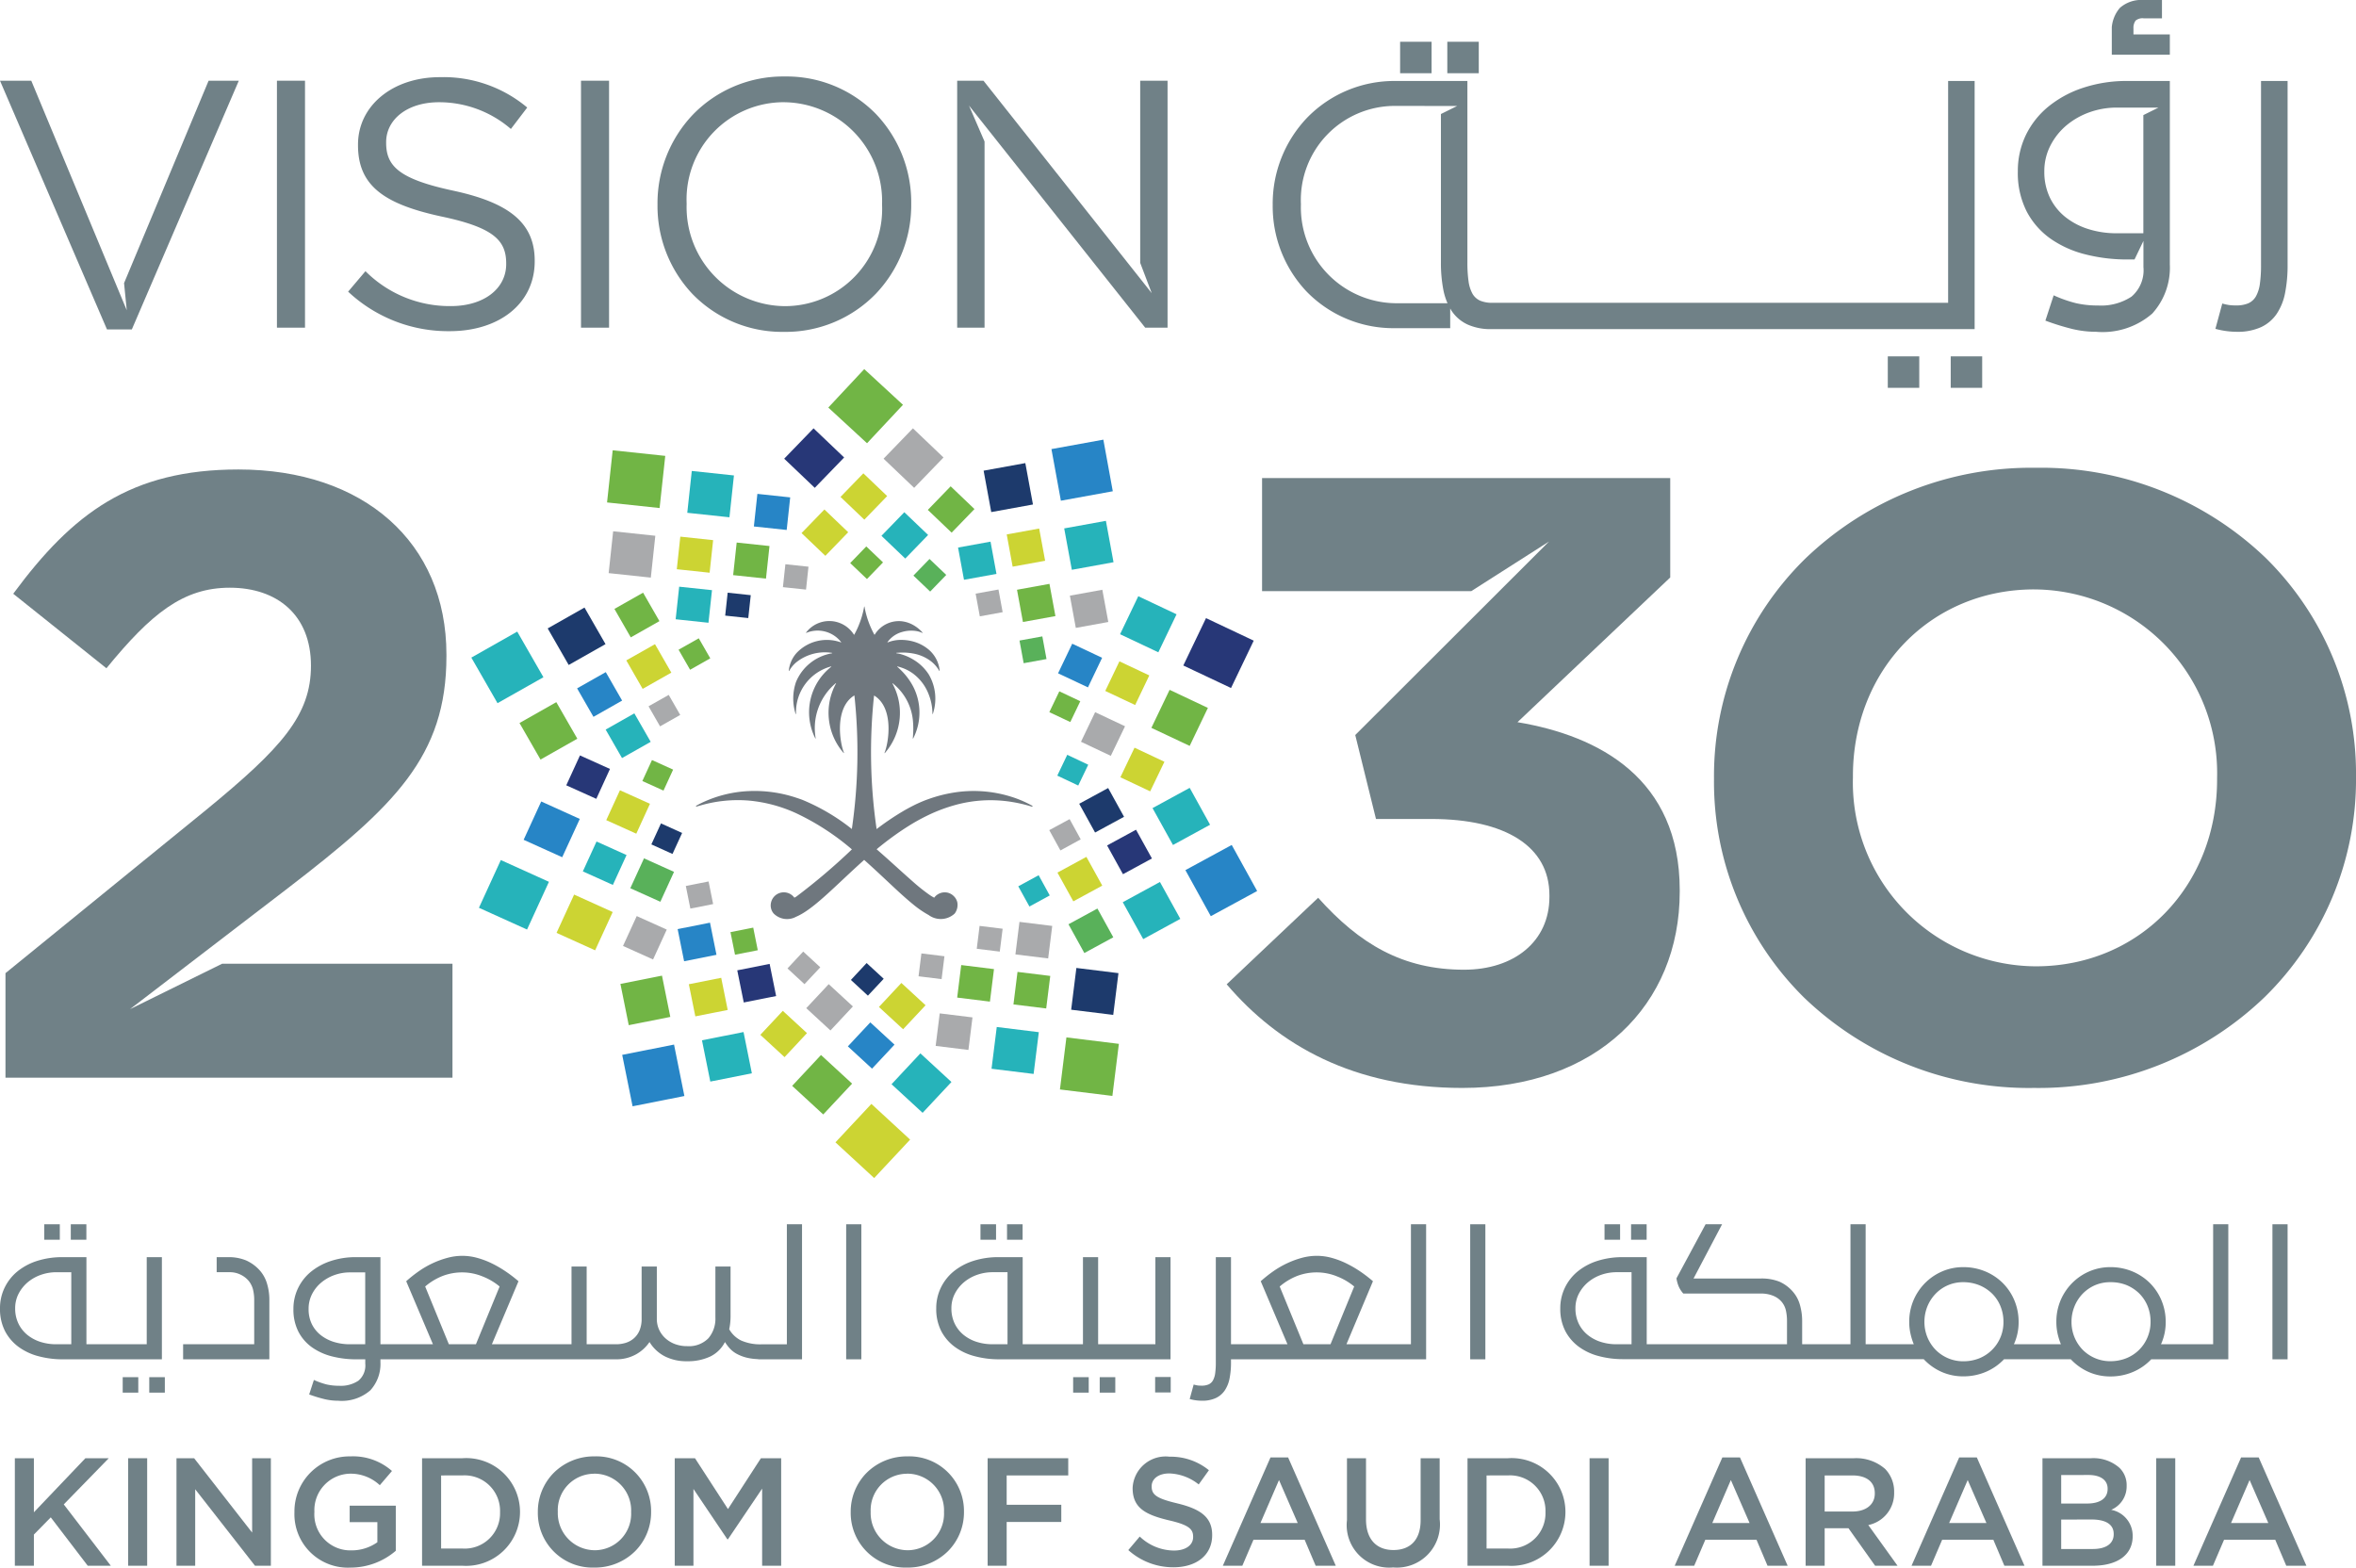 <svg xmlns="http://www.w3.org/2000/svg" xmlns:xlink="http://www.w3.org/1999/xlink" viewBox="0 0 149.762 99.655">
  <defs>
    <style>
      .cls-1 {
        fill: none;
      }

      .cls-2 {
        fill: #708187;
      }

      .cls-3 {
        clip-path: url(#clip-path);
      }

      .cls-4 {
        clip-path: url(#clip-path-2);
      }

      .cls-5 {
        fill: #273777;
      }

      .cls-6 {
        fill: #a9aaac;
      }

      .cls-7 {
        fill: #ccd433;
      }

      .cls-8 {
        fill: #71b545;
      }

      .cls-9 {
        fill: #26b3ba;
      }

      .cls-10 {
        fill: #59b15a;
      }

      .cls-11 {
        fill: #2785c6;
      }

      .cls-12 {
        fill: #1d3a6c;
      }

      .cls-13 {
        fill: #6f777e;
      }
    </style>
    <clipPath id="clip-path">
      <path id="Clip_6" data-name="Clip 6" class="cls-1" d="M0,0H3.689V3.476H0Z" transform="translate(0.325 0.345)"/>
    </clipPath>
    <clipPath id="clip-path-2">
      <path id="Clip_9" data-name="Clip 9" class="cls-1" d="M0,99.655H149.762V0H0Z" transform="translate(0 0.345)"/>
    </clipPath>
  </defs>
  <g id="logo" transform="translate(0 -0.345)">
    <path id="Fill_1" data-name="Fill 1" class="cls-2" d="M0,2H2V0H0Z" transform="translate(89 3)"/>
    <path id="Fill_1-2" data-name="Fill 1" class="cls-2" d="M0,2H2V0H0Z" transform="translate(92 3)"/>
    <path id="Fill_2" data-name="Fill 2" class="cls-2" d="M0,2H2V0H0Z" transform="translate(124 23)"/>
    <path id="Fill_2-2" data-name="Fill 2" class="cls-2" d="M0,2H2V0H0Z" transform="translate(120 23)"/>
    <g id="Group_153" data-name="Group 153">
      <path id="Fill_3" data-name="Fill 3" class="cls-2" d="M2.894,15.652a2.461,2.461,0,0,0,1-.846,3.609,3.609,0,0,0,.536-1.337A9,9,0,0,0,4.589,11.7V0H2.9V11.7a8.287,8.287,0,0,1-.074,1.2,2.236,2.236,0,0,1-.252.794,1.062,1.062,0,0,1-.485.439,1.961,1.961,0,0,1-.789.135,3.3,3.3,0,0,1-.4-.021,3.3,3.3,0,0,1-.463-.1L0,15.756a5.192,5.192,0,0,0,1.368.188,3.566,3.566,0,0,0,1.526-.293" transform="translate(140.825 5.494)"/>
      <g id="Group_7" data-name="Group 7" transform="translate(133.914)">
        <path id="Clip_6-2" data-name="Clip 6" class="cls-1" d="M0,0H3.689V3.476H0Z" transform="translate(0.325 0.345)"/>
        <g id="Group_7-2" data-name="Group 7" class="cls-3">
          <path id="Fill_5" data-name="Fill 5" class="cls-2" d="M3.689,2.187H1.377V1.8a.771.771,0,0,1,.136-.49.684.684,0,0,1,.519-.145H3.189V0H2A2.051,2.051,0,0,0,.515.5,2.181,2.181,0,0,0,0,2.11V3.476H3.689Z" transform="translate(0.325 0.345)"/>
        </g>
      </g>
      <path id="Clip_9-2" data-name="Clip 9" class="cls-1" d="M0,99.655H149.762V0H0Z" transform="translate(0 0.345)"/>
      <g class="cls-4">
        <path id="Fill_11" data-name="Fill 11" class="cls-2" d="M4.968,15.944a6.489,6.489,0,0,1-1.5-.177,15.566,15.566,0,0,1-1.716-.532l.526-1.609a8.206,8.206,0,0,0,1.421.5,6.165,6.165,0,0,0,1.4.147,3.52,3.52,0,0,0,2.127-.564,2.2,2.2,0,0,0,.758-1.881v-1.66l-.566,1.179H6.968a10.714,10.714,0,0,1-2.673-.324,6.7,6.7,0,0,1-2.221-1A4.923,4.923,0,0,1,.558,8.286,5.4,5.4,0,0,1,0,5.747,5.257,5.257,0,0,1,.5,3.459,5.385,5.385,0,0,1,1.926,1.641a6.9,6.9,0,0,1,2.2-1.2A8.775,8.775,0,0,1,6.968,0H9.662V11.661a4.339,4.339,0,0,1-1.116,3.124A4.808,4.808,0,0,1,4.968,15.944ZM6.219,1.692a5.153,5.153,0,0,0-1.652.293,4.8,4.8,0,0,0-1.462.825A4.139,4.139,0,0,0,2.074,4.1a3.546,3.546,0,0,0-.39,1.651,3.765,3.765,0,0,0,.358,1.672,3.557,3.557,0,0,0,.989,1.233,4.478,4.478,0,0,0,1.463.762,5.879,5.879,0,0,0,1.778.263H7.979V2.169l.961-.477Z" transform="translate(128.266 5.493)"/>
        <path id="Fill_12" data-name="Fill 12" class="cls-2" d="M44.618,15.774H13.913a3.559,3.559,0,0,1-1.526-.293,2.462,2.462,0,0,1-1-.846c-.029-.042-.055-.089-.081-.134l-.023-.04v1.252h-3.5a7.687,7.687,0,0,1-5.637-2.336A7.88,7.88,0,0,1,0,7.9V7.856a7.914,7.914,0,0,1,2.167-5.5A7.725,7.725,0,0,1,7.826,0h4.55V11.532a8.39,8.39,0,0,0,.073,1.2,2.261,2.261,0,0,0,.252.795,1.069,1.069,0,0,0,.484.438,1.968,1.968,0,0,0,.79.136H42.934V0h1.685V15.773ZM7.782,1.584A5.978,5.978,0,0,0,1.793,7.813v.043a6.091,6.091,0,0,0,6.034,6.272h3.285a4.033,4.033,0,0,1-.261-.832,9.01,9.01,0,0,1-.158-1.766V2.1l1.031-.511Z" transform="translate(80.901 5.494)"/>
        <path id="Fill_13" data-name="Fill 13" class="cls-2" d="M11.634,11.579l.733,1.926L1.672,0H0V15.7H1.74V3.866L.75,1.578l11.2,14.12h1.423V0H11.634Z" transform="translate(60.844 5.476)"/>
        <path id="Fill_14" data-name="Fill 14" class="cls-2" d="M18.485,15.519l9.709-9.2V0H2.249V7.187h13.3L20.49,4.034,8.172,16.335,9.49,21.672H13c4.718,0,7.515,1.743,7.515,4.847v.108c0,2.832-2.249,4.628-5.43,4.628-3.895,0-6.637-1.633-9.27-4.574L0,32.182c3.291,3.866,8.063,6.589,14.975,6.589,8.557,0,13.823-5.282,13.823-12.47v-.109c0-7.08-5.1-9.8-10.313-10.673" transform="translate(77.976 30.737)"/>
        <path id="Fill_15" data-name="Fill 15" class="cls-2" d="M8.042,16.236a7.943,7.943,0,0,1-5.825-2.414A8.144,8.144,0,0,1,0,8.162V8.118A8.178,8.178,0,0,1,2.239,2.436,7.982,7.982,0,0,1,8.087,0a7.944,7.944,0,0,1,5.825,2.413,8.141,8.141,0,0,1,2.216,5.659v.046A8.178,8.178,0,0,1,13.89,13.8,7.982,7.982,0,0,1,8.042,16.236Zm0-14.6A6.177,6.177,0,0,0,1.852,8.072v.046A6.293,6.293,0,0,0,8.087,14.6a6.177,6.177,0,0,0,6.188-6.436V8.118A6.293,6.293,0,0,0,8.042,1.637Z" transform="translate(41.795 5.207)"/>
        <path id="Fill_16" data-name="Fill 16" class="cls-2" d="M20.351,39.425A20.632,20.632,0,0,1,5.732,33.687,19.265,19.265,0,0,1,0,19.822v-.11A19.355,19.355,0,0,1,5.787,5.792,20.718,20.718,0,0,1,20.46,0,20.632,20.632,0,0,1,35.078,5.738,19.264,19.264,0,0,1,40.811,19.6v.109a19.358,19.358,0,0,1-5.787,13.921A20.717,20.717,0,0,1,20.351,39.425Zm0-31.693c-6.567,0-11.52,5.1-11.52,11.87v.109A11.683,11.683,0,0,0,20.46,31.693c6.567,0,11.52-5.1,11.52-11.871v-.11A11.682,11.682,0,0,0,20.351,7.733Z" transform="translate(108.952 30.083)"/>
        <path id="Fill_17" data-name="Fill 17" class="cls-2" d="M0,15.7H1.784V0H0Z" transform="translate(36.932 5.476)"/>
        <path id="Fill_18" data-name="Fill 18" class="cls-2" d="M7.916,34.308l1.63-1.249,8.391-6.431c6.8-5.228,10.093-8.386,10.093-14.757v-.108C28.03,4.629,22.764,0,14.811,0,7.954,0,4.279,2.778.493,7.9l5.924,4.737C9.27,9.148,11.3,7.516,14.262,7.516c3.017,0,5.157,1.742,5.157,4.956,0,3.158-1.865,5.227-6.637,9.148L0,32.02v6.644H28.414V31.42H13.773Z" transform="translate(0.348 30.191)"/>
        <path id="Fill_19" data-name="Fill 19" class="cls-2" d="M8.381,15.81,15.18,0H13.26L7.886,12.868l.172,1.725-.446-1.071L2.96,2.338,1.988,0H0L6.8,15.81Z" transform="translate(0 5.476)"/>
        <path id="Fill_20" data-name="Fill 20" class="cls-2" d="M0,15.7H1.784V0H0Z" transform="translate(17.604 5.476)"/>
        <path id="Fill_21" data-name="Fill 21" class="cls-2" d="M6.709,7.221c-3.479-.74-4.292-1.57-4.292-3.05V4.127c0-1.413,1.31-2.534,3.366-2.534a6.975,6.975,0,0,1,4.563,1.7L11.385,1.93A8.285,8.285,0,0,0,5.828,0c-3,0-5.2,1.817-5.2,4.284v.044c0,2.58,1.671,3.745,5.308,4.53,3.321.7,4.112,1.525,4.112,2.983v.044c0,1.548-1.4,2.668-3.524,2.668a7.56,7.56,0,0,1-5.422-2.219L0,13.635a9.286,9.286,0,0,0,6.46,2.512c3.14,0,5.4-1.75,5.4-4.44v-.044c0-2.4-1.626-3.678-5.15-4.441" transform="translate(22.129 5.251)"/>
        <path id="Fill_22" data-name="Fill 22" class="cls-2" d="M0,.983H.99V0H0Z" transform="translate(7.8 87.895)"/>
        <path id="Fill_23" data-name="Fill 23" class="cls-2" d="M14.892,6.494H3.977A5.889,5.889,0,0,1,2.458,6.3a3.729,3.729,0,0,1-1.265-.586,2.934,2.934,0,0,1-.868-1A3.077,3.077,0,0,1,0,3.253,2.988,2.988,0,0,1,.284,1.962a3.049,3.049,0,0,1,.8-1.036A3.81,3.81,0,0,1,2.337.245,5.206,5.206,0,0,1,3.977,0H5.495V5.537H9.327V0h.964V5.537h3.639V0h.963V6.493ZM3.578.957a2.973,2.973,0,0,0-.964.161,2.688,2.688,0,0,0-.837.466,2.375,2.375,0,0,0-.59.73,2,2,0,0,0-.223.939,2.193,2.193,0,0,0,.205.963,2.113,2.113,0,0,0,.56.718,2.54,2.54,0,0,0,.832.449,3.283,3.283,0,0,0,1.018.154h.952V.957Z" transform="translate(59.513 80.265)"/>
        <path id="Fill_24" data-name="Fill 24" class="cls-2" d="M0,8.585H.964V0H0Z" transform="translate(53.788 78.175)"/>
        <path id="Fill_25" data-name="Fill 25" class="cls-2" d="M0,.983H.99V0H0Z" transform="translate(64.013 78.175)"/>
        <path id="Fill_26" data-name="Fill 26" class="cls-2" d="M0,.982H.99V0H0Z" transform="translate(73.428 87.884)"/>
        <path id="Fill_27" data-name="Fill 27" class="cls-2" d="M0,.983H.99V0H0Z" transform="translate(9.488 87.895)"/>
        <path id="Fill_28" data-name="Fill 28" class="cls-2" d="M2.844,11.218a3.736,3.736,0,0,1-.861-.1,8.707,8.707,0,0,1-.982-.3l.3-.922a4.779,4.779,0,0,0,.813.288,3.575,3.575,0,0,0,.8.083,2.006,2.006,0,0,0,1.216-.323A1.258,1.258,0,0,0,4.567,8.86V8.585H3.989A6.159,6.159,0,0,1,2.458,8.4a3.827,3.827,0,0,1-1.271-.573,2.806,2.806,0,0,1-.868-.994A3.081,3.081,0,0,1,0,5.379,3,3,0,0,1,.29,4.07,3.072,3.072,0,0,1,1.1,3.029a3.953,3.953,0,0,1,1.259-.688,5.036,5.036,0,0,1,1.627-.251H5.531V7.628H8.869l-1.7-4.007a8.321,8.321,0,0,1,.8-.634,5.922,5.922,0,0,1,.891-.515A5.739,5.739,0,0,1,9.8,2.132a3.544,3.544,0,0,1,1.867,0,5.32,5.32,0,0,1,.928.347,7.3,7.3,0,0,1,.891.515,8.412,8.412,0,0,1,.82.628L12.615,7.628h5.062V2.688h.963v4.94h1.867a2.056,2.056,0,0,0,.615-.09,1.44,1.44,0,0,0,.518-.286A1.386,1.386,0,0,0,22,6.75,1.89,1.89,0,0,0,22.134,6V2.688H23.1V6.073a1.636,1.636,0,0,0,.157.653,1.684,1.684,0,0,0,.4.532,1.9,1.9,0,0,0,.6.359,2.183,2.183,0,0,0,.77.131,1.732,1.732,0,0,0,1.35-.5,1.914,1.914,0,0,0,.446-1.322V2.688h.964V5.774a4.089,4.089,0,0,1-.085.9,1.777,1.777,0,0,0,.76.717,3.025,3.025,0,0,0,1.326.239h1.578V0h.964V8.585H29.545V8.574a3.673,3.673,0,0,1-.693-.085,2.694,2.694,0,0,1-.67-.251,1.7,1.7,0,0,1-.451-.353,2.627,2.627,0,0,1-.3-.4,2.063,2.063,0,0,1-.934.922,3.344,3.344,0,0,1-1.476.3,3.023,3.023,0,0,1-1.434-.322,2.455,2.455,0,0,1-.952-.9,2.481,2.481,0,0,1-.886.8,2.569,2.569,0,0,1-1.247.3H5.531v.18a2.483,2.483,0,0,1-.639,1.788A2.753,2.753,0,0,1,2.844,11.218Zm7.892-8.159a3.5,3.5,0,0,0-1.222.215,3.834,3.834,0,0,0-1.139.682L9.881,7.628H11.6l1.507-3.672a3.857,3.857,0,0,0-1.084-.64A3.437,3.437,0,0,0,10.736,3.059Zm-7.145,0a2.915,2.915,0,0,0-.977.167,2.747,2.747,0,0,0-.837.472,2.343,2.343,0,0,0-.59.735,2.04,2.04,0,0,0-.222.945,2.153,2.153,0,0,0,.2.958,2.029,2.029,0,0,0,.566.706,2.587,2.587,0,0,0,.838.437,3.41,3.41,0,0,0,1.018.149h.976V3.059Z" transform="translate(18.652 78.175)"/>
        <path id="Fill_29" data-name="Fill 29" class="cls-2" d="M0,.983H.99V0H0Z" transform="translate(4.5 78.175)"/>
        <path id="Fill_30" data-name="Fill 30" class="cls-2" d="M0,.983H.99V0H0Z" transform="translate(101.993 78.175)"/>
        <path id="Fill_31" data-name="Fill 31" class="cls-2" d="M0,8.585H.964V0H0Z" transform="translate(93.455 78.175)"/>
        <path id="Fill_32" data-name="Fill 32" class="cls-2" d="M0,.983H.99V0H0Z" transform="translate(62.325 78.175)"/>
        <path id="Fill_33" data-name="Fill 33" class="cls-2" d="M5.482,2.727a3.554,3.554,0,0,0-.151-1.053A2.2,2.2,0,0,0,4.868.837,2.59,2.59,0,0,0,4.006.208,2.882,2.882,0,0,0,2.844,0H2.133V.956h.843a1.524,1.524,0,0,1,.663.149,1.559,1.559,0,0,1,.518.389,1.451,1.451,0,0,1,.283.55,2.859,2.859,0,0,1,.079.718V5.537H0v.957H5.482Z" transform="translate(11.64 80.266)"/>
        <path id="Fill_34" data-name="Fill 34" class="cls-2" d="M0,8.585H.964V0H0Z" transform="translate(144.45 78.175)"/>
        <path id="Fill_35" data-name="Fill 35" class="cls-2" d="M0,.983H.99V0H0Z" transform="translate(103.681 78.175)"/>
        <path id="Fill_36" data-name="Fill 36" class="cls-2" d="M34.967,9.674a3.371,3.371,0,0,1-1.4-.293,3.486,3.486,0,0,1-1.116-.8H28.207a3.424,3.424,0,0,1-1.15.8,3.629,3.629,0,0,1-1.441.287,3.377,3.377,0,0,1-1.4-.293,3.5,3.5,0,0,1-1.115-.8H3.976a5.881,5.881,0,0,1-1.517-.192,3.747,3.747,0,0,1-1.265-.585A2.934,2.934,0,0,1,.326,6.8,3.068,3.068,0,0,1,0,5.343,2.988,2.988,0,0,1,.284,4.053a3.041,3.041,0,0,1,.8-1.036,3.8,3.8,0,0,1,1.252-.681,5.2,5.2,0,0,1,1.639-.245H5.495V7.628h8.917V6.163a3.093,3.093,0,0,0-.072-.693,1.3,1.3,0,0,0-.278-.552,1.372,1.372,0,0,0-.536-.375,2.019,2.019,0,0,0-.789-.139H7.82a1.7,1.7,0,0,1-.283-.43,2.057,2.057,0,0,1-.151-.538L9.237,0h1.049L8.471,3.448h4.265a3.047,3.047,0,0,1,1.193.2,2.444,2.444,0,0,1,.843.623,2.133,2.133,0,0,1,.458.842,3.751,3.751,0,0,1,.145,1.048V7.628h3.071V0h.965V7.628h3.06a4.067,4.067,0,0,1-.21-.676,3.342,3.342,0,0,1-.079-.735A3.463,3.463,0,0,1,24.267,3a3.35,3.35,0,0,1,1.349-.275,3.6,3.6,0,0,1,1.392.269,3.448,3.448,0,0,1,1.114.736,3.413,3.413,0,0,1,.742,1.105,3.542,3.542,0,0,1,.271,1.382,3.37,3.37,0,0,1-.3,1.411h2.988a4.156,4.156,0,0,1-.211-.676,3.4,3.4,0,0,1-.078-.735A3.46,3.46,0,0,1,33.617,3a3.352,3.352,0,0,1,1.35-.275,3.594,3.594,0,0,1,1.391.269,3.463,3.463,0,0,1,1.115.736,3.425,3.425,0,0,1,.741,1.105,3.527,3.527,0,0,1,.271,1.382,3.37,3.37,0,0,1-.3,1.411H41.5V0h.964V8.585h-4.9a3.432,3.432,0,0,1-1.151.8A3.627,3.627,0,0,1,34.967,9.674Zm0-5.992a2.424,2.424,0,0,0-.994.2,2.451,2.451,0,0,0-.777.545,2.534,2.534,0,0,0-.512.8,2.574,2.574,0,0,0-.187.976,2.529,2.529,0,0,0,.7,1.765,2.472,2.472,0,0,0,.784.537,2.444,2.444,0,0,0,.982.2,2.724,2.724,0,0,0,1.006-.184A2.429,2.429,0,0,0,37.322,7.2a2.481,2.481,0,0,0,.2-1,2.6,2.6,0,0,0-.193-1.011,2.421,2.421,0,0,0-.536-.8,2.556,2.556,0,0,0-.807-.526A2.687,2.687,0,0,0,34.967,3.682Zm-9.351,0a2.4,2.4,0,0,0-1.769.747,2.541,2.541,0,0,0-.514.8,2.618,2.618,0,0,0-.186.976,2.565,2.565,0,0,0,.186.968,2.536,2.536,0,0,0,.518.8,2.472,2.472,0,0,0,.784.537,2.441,2.441,0,0,0,.981.2,2.727,2.727,0,0,0,1.007-.184,2.463,2.463,0,0,0,1.548-2.315,2.6,2.6,0,0,0-.193-1.011,2.378,2.378,0,0,0-.536-.8,2.556,2.556,0,0,0-.807-.526A2.69,2.69,0,0,0,25.616,3.682ZM3.578,3.047a2.965,2.965,0,0,0-.964.161,2.7,2.7,0,0,0-.837.466,2.41,2.41,0,0,0-.59.73,1.985,1.985,0,0,0-.223.939,2.206,2.206,0,0,0,.205.964,2.114,2.114,0,0,0,.56.717,2.53,2.53,0,0,0,.832.449,3.282,3.282,0,0,0,1.018.155H4.53V3.047Z" transform="translate(99.181 78.175)"/>
        <path id="Fill_37" data-name="Fill 37" class="cls-2" d="M10.291,6.494H3.976A5.9,5.9,0,0,1,2.458,6.3a3.745,3.745,0,0,1-1.264-.586,2.934,2.934,0,0,1-.868-1A3.077,3.077,0,0,1,0,3.253,2.988,2.988,0,0,1,.283,1.962a3.058,3.058,0,0,1,.8-1.036A3.822,3.822,0,0,1,2.337.245,5.211,5.211,0,0,1,3.976,0H5.494V5.537H9.327V0h.964V6.493ZM3.579.957a2.973,2.973,0,0,0-.964.161,2.69,2.69,0,0,0-.838.466,2.4,2.4,0,0,0-.59.73,2,2,0,0,0-.223.939,2.193,2.193,0,0,0,.205.963,2.122,2.122,0,0,0,.56.718,2.559,2.559,0,0,0,.832.449,3.278,3.278,0,0,0,1.019.154h.951V.957Z" transform="translate(0 80.266)"/>
        <path id="Fill_38" data-name="Fill 38" class="cls-2" d="M0,.983H.99V0H0Z" transform="translate(69.905 87.895)"/>
        <path id="Fill_39" data-name="Fill 39" class="cls-2" d="M0,.983H.99V0H0Z" transform="translate(68.216 87.895)"/>
        <path id="Fill_40" data-name="Fill 40" class="cls-2" d="M.783,11.218A2.986,2.986,0,0,1,0,11.11l.253-.922a1.894,1.894,0,0,0,.264.06,1.9,1.9,0,0,0,.229.012,1.115,1.115,0,0,0,.452-.078.6.6,0,0,0,.277-.25,1.268,1.268,0,0,0,.145-.455,4.81,4.81,0,0,0,.041-.688v-6.7h.965V7.628h3.59l-1.7-4.007a8.575,8.575,0,0,1,.8-.634,5.943,5.943,0,0,1,.893-.515,5.688,5.688,0,0,1,.932-.341,3.656,3.656,0,0,1,.941-.125,3.559,3.559,0,0,1,.928.125,5.28,5.28,0,0,1,.927.347,7.257,7.257,0,0,1,.893.515,8.683,8.683,0,0,1,.819.628L9.964,7.628h4.1V0h.965V8.585H2.626v.2A5.108,5.108,0,0,1,2.535,9.8a2.065,2.065,0,0,1-.307.765,1.406,1.406,0,0,1-.572.484A2.041,2.041,0,0,1,.783,11.218Zm7.3-8.159a3.5,3.5,0,0,0-1.222.215,3.86,3.86,0,0,0-1.139.682L7.229,7.628H8.951l1.506-3.672a3.882,3.882,0,0,0-1.084-.64A3.434,3.434,0,0,0,8.084,3.059Z" transform="translate(75.624 78.175)"/>
        <path id="Fill_41" data-name="Fill 41" class="cls-2" d="M0,.983H.99V0H0Z" transform="translate(2.812 78.175)"/>
        <path id="Fill_42" data-name="Fill 42" class="cls-2" d="M5.97,0H4.485L1.21,3.437V0H0V6.835H1.21V4.853L2.283,3.759l2.35,3.076H6.1l-2.99-3.9Z" transform="translate(0.944 93.048)"/>
        <path id="Fill_43" data-name="Fill 43" class="cls-2" d="M0,6.835H1.21V0H0Z" transform="translate(8.145 93.048)"/>
        <path id="Fill_44" data-name="Fill 44" class="cls-2" d="M4.809,4.726,1.122,0H0V6.834H1.19V1.972l3.8,4.862H6V0H4.809Z" transform="translate(11.218 93.048)"/>
        <path id="Fill_45" data-name="Fill 45" class="cls-2" d="M3.511,4.179H5.272V5.458a2.825,2.825,0,0,1-1.663.517,2.289,2.289,0,0,1-2.34-2.44v-.02A2.318,2.318,0,0,1,3.5,1.1a2.708,2.708,0,0,1,1.927.732L6.2.928A3.737,3.737,0,0,0,3.551,0,3.5,3.5,0,0,0,0,3.535v.019A3.4,3.4,0,0,0,3.57,7.07,4.4,4.4,0,0,0,6.443,6V3.135H3.511Z" transform="translate(18.716 92.931)"/>
        <path id="Fill_46" data-name="Fill 46" class="cls-2" d="M2.567,6.835H0V0H2.567A3.42,3.42,0,0,1,6.226,3.4v.018A3.428,3.428,0,0,1,2.567,6.835ZM1.211,1.094V5.741H2.567a2.246,2.246,0,0,0,2.39-2.3V3.416a2.255,2.255,0,0,0-2.39-2.323Z" transform="translate(26.829 93.048)"/>
        <path id="Fill_47" data-name="Fill 47" class="cls-2" d="M3.589,7.069A3.474,3.474,0,0,1,0,3.555v-.02A3.507,3.507,0,0,1,1.012,1.046,3.617,3.617,0,0,1,3.609,0,3.476,3.476,0,0,1,7.2,3.515v.02A3.5,3.5,0,0,1,6.188,6.024,3.62,3.62,0,0,1,3.589,7.069Zm0-5.965a2.315,2.315,0,0,0-2.32,2.411v.02a2.362,2.362,0,0,0,2.34,2.432A2.316,2.316,0,0,0,5.931,3.555v-.02A2.335,2.335,0,0,0,3.589,1.1Z" transform="translate(34.188 92.93)"/>
        <path id="Fill_48" data-name="Fill 48" class="cls-2" d="M3.384,3.232,1.288,0H0V6.835H1.19V1.953l2.154,3.2h.039L5.556,1.933v4.9h1.21V0H5.478Z" transform="translate(42.89 93.048)"/>
        <path id="Fill_49" data-name="Fill 49" class="cls-2" d="M3.589,7.069A3.474,3.474,0,0,1,0,3.555v-.02A3.507,3.507,0,0,1,1.012,1.046,3.617,3.617,0,0,1,3.609,0,3.476,3.476,0,0,1,7.2,3.515v.02A3.5,3.5,0,0,1,6.188,6.024,3.62,3.62,0,0,1,3.589,7.069Zm0-5.965a2.315,2.315,0,0,0-2.32,2.411v.02a2.362,2.362,0,0,0,2.34,2.432A2.316,2.316,0,0,0,5.931,3.555v-.02A2.335,2.335,0,0,0,3.589,1.1Z" transform="translate(54.076 92.93)"/>
        <path id="Fill_50" data-name="Fill 50" class="cls-2" d="M0,6.835H1.21V4.052H4.682V2.959H1.21V1.094H5.124V0H0Z" transform="translate(62.78 93.048)"/>
        <path id="Fill_51" data-name="Fill 51" class="cls-2" d="M3.118,2.968C1.8,2.656,1.485,2.421,1.485,1.894V1.875c0-.45.413-.811,1.121-.811a3.141,3.141,0,0,1,1.869.7L5.124.859A3.833,3.833,0,0,0,2.626,0,2.1,2.1,0,0,0,.275,1.981V2c0,1.26.826,1.69,2.292,2.041,1.279.293,1.554.557,1.554,1.046v.019c0,.518-.473.86-1.219.86A3.179,3.179,0,0,1,.728,5.076L0,5.936A4.262,4.262,0,0,0,2.872,7.03c1.446,0,2.459-.762,2.459-2.041v-.02c0-1.132-.758-1.649-2.213-2" transform="translate(71.722 92.951)"/>
        <path id="Fill_52" data-name="Fill 52" class="cls-2" d="M1.24,6.884H0L3.029,0H4.15L7.179,6.882H5.9l-.7-1.65H1.947L1.24,6.883ZM3.57,1.436,2.39,4.17H4.761Z" transform="translate(77.731 92.999)"/>
        <path id="Fill_53" data-name="Fill 53" class="cls-2" d="M4.682,3.936c0,1.259-.659,1.9-1.731,1.9S1.21,5.156,1.21,3.887V0H0V3.936A2.7,2.7,0,0,0,2.931,6.943,2.74,2.74,0,0,0,5.892,3.877V0H4.682Z" transform="translate(85.622 93.048)"/>
        <path id="Fill_54" data-name="Fill 54" class="cls-2" d="M2.567,6.835H0V0H2.567A3.419,3.419,0,0,1,6.225,3.4v.018A3.428,3.428,0,0,1,2.567,6.835ZM1.211,1.094V5.741H2.567a2.246,2.246,0,0,0,2.39-2.3V3.416a2.255,2.255,0,0,0-2.39-2.323Z" transform="translate(93.284 93.048)"/>
        <path id="Fill_55" data-name="Fill 55" class="cls-2" d="M0,6.835H1.21V0H0Z" transform="translate(101.043 93.048)"/>
        <path id="Fill_56" data-name="Fill 56" class="cls-2" d="M1.24,6.884H0L3.029,0H4.15L7.179,6.882H5.9l-.7-1.65H1.947L1.24,6.883ZM3.57,1.436,2.39,4.17H4.761Z" transform="translate(106.454 92.999)"/>
        <path id="Fill_57" data-name="Fill 57" class="cls-2" d="M1.21,6.836H0V0H3.068A2.79,2.79,0,0,1,5.056.683a2.06,2.06,0,0,1,.57,1.474v.02A2.053,2.053,0,0,1,3.983,4.248L5.841,6.833l-1.425,0L2.724,4.451H1.21V6.835Zm0-5.742V3.388H2.98c.861,0,1.417-.448,1.417-1.142v-.02c0-.72-.52-1.132-1.426-1.132Z" transform="translate(114.777 93.048)"/>
        <path id="Fill_58" data-name="Fill 58" class="cls-2" d="M1.24,6.884H0L3.029,0H4.151L7.179,6.882H5.9l-.7-1.65H1.947L1.24,6.883ZM3.57,1.436,2.39,4.17H4.761Z" transform="translate(121.509 92.999)"/>
        <path id="Fill_59" data-name="Fill 59" class="cls-2" d="M3.187,6.835H0V0H3.089a2.5,2.5,0,0,1,1.8.606,1.524,1.524,0,0,1,.462,1.132v.02A1.615,1.615,0,0,1,4.367,3.28,1.675,1.675,0,0,1,5.734,4.941V4.96C5.734,6.134,4.782,6.835,3.187,6.835ZM1.19,3.9V5.771H3.2c.844,0,1.328-.342,1.328-.938v-.02c0-.6-.49-.918-1.416-.918Zm0-2.831V2.88H2.842c.825,0,1.3-.338,1.3-.927v-.02c0-.544-.453-.868-1.211-.868Z" transform="translate(129.832 93.048)"/>
        <path id="Fill_60" data-name="Fill 60" class="cls-2" d="M0,6.835H1.21V0H0Z" transform="translate(137.063 93.048)"/>
        <path id="Fill_61" data-name="Fill 61" class="cls-2" d="M1.24,6.884H0L3.029,0H4.15L7.18,6.882H5.9l-.7-1.65H1.947L1.24,6.883ZM3.57,1.436,2.39,4.17H4.761Z" transform="translate(139.428 92.999)"/>
        <path id="Fill_62" data-name="Fill 62" class="cls-5" d="M1.866,0,3.811,1.853,1.944,3.783,0,1.93Z" transform="translate(49.848 27.575)"/>
        <path id="Fill_63" data-name="Fill 63" class="cls-6" d="M0,1.93,1.944,3.783,3.81,1.853,1.866,0Z" transform="translate(56.165 27.575)"/>
        <path id="Fill_64" data-name="Fill 64" class="cls-7" d="M0,1.5,1.515,2.945l1.452-1.5L1.453,0Z" transform="translate(53.427 30.436)"/>
        <path id="Fill_65" data-name="Fill 65" class="cls-8" d="M0,1.5,1.514,2.946l1.452-1.5L1.452,0Z" transform="translate(58.978 31.261)"/>
        <path id="Fill_66" data-name="Fill 66" class="cls-7" d="M0,1.5,1.514,2.946l1.452-1.5L1.454,0Z" transform="translate(50.951 32.734)"/>
        <path id="Fill_67" data-name="Fill 67" class="cls-9" d="M0,1.5,1.513,2.946l1.453-1.5L1.452,0Z" transform="translate(56.031 32.908)"/>
        <path id="Fill_68" data-name="Fill 68" class="cls-8" d="M0,1.058,1.065,2.073,2.087,1.015,1.022,0Z" transform="translate(54.044 35.083)"/>
        <path id="Fill_69" data-name="Fill 69" class="cls-10" d="M0,1.057,1.065,2.072,2.088,1.014,1.023,0Z" transform="translate(58.062 35.88)"/>
        <path id="Fill_70" data-name="Fill 70" class="cls-11" d="M0,.6.6,3.881l3.3-.6L3.3,0Z" transform="translate(66.836 28.295)"/>
        <path id="Fill_71" data-name="Fill 71" class="cls-12" d="M0,.482.485,3.114l2.651-.482L2.651,0Z" transform="translate(62.525 29.785)"/>
        <path id="Fill_72" data-name="Fill 72" class="cls-9" d="M0,.481.485,3.113l2.65-.482L2.651,0Z" transform="translate(67.647 33.456)"/>
        <path id="Fill_73" data-name="Fill 73" class="cls-7" d="M0,.375.377,2.424l2.065-.375L2.063,0Z" transform="translate(63.993 33.945)"/>
        <path id="Fill_74" data-name="Fill 74" class="cls-6" d="M0,.375.377,2.424l2.065-.375L2.063,0Z" transform="translate(68.008 37.838)"/>
        <path id="Fill_75" data-name="Fill 75" class="cls-9" d="M0,.375.377,2.424,2.442,2.05,2.064,0Z" transform="translate(60.9 34.779)"/>
        <path id="Fill_76" data-name="Fill 76" class="cls-8" d="M0,.375.377,2.424l2.065-.374L2.063,0Z" transform="translate(64.647 37.462)"/>
        <path id="Fill_77" data-name="Fill 77" class="cls-6" d="M0,.264.266,1.706l1.452-.264L1.452,0Z" transform="translate(62.017 37.821)"/>
        <path id="Fill_78" data-name="Fill 78" class="cls-10" d="M0,.264.265,1.705l1.452-.264L1.451,0Z" transform="translate(64.806 40.802)"/>
        <path id="Fill_79" data-name="Fill 79" class="cls-5" d="M1.444,0,0,3.012,3.034,4.444,4.477,1.433Z" transform="translate(75.218 39.64)"/>
        <path id="Fill_80" data-name="Fill 80" class="cls-9" d="M1.158,0,0,2.416,2.433,3.565,3.591,1.149Z" transform="translate(71.198 38.248)"/>
        <path id="Fill_81" data-name="Fill 81" class="cls-8" d="M1.158,0,0,2.417,2.434,3.565,3.592,1.149Z" transform="translate(73.189 44.199)"/>
        <path id="Fill_82" data-name="Fill 82" class="cls-7" d="M.9,0,0,1.882l1.9.895L2.8.895Z" transform="translate(70.257 42.388)"/>
        <path id="Fill_83" data-name="Fill 83" class="cls-7" d="M.9,0,0,1.881l1.895.895L2.8.895Z" transform="translate(71.218 47.877)"/>
        <path id="Fill_84" data-name="Fill 84" class="cls-11" d="M.9,0,0,1.882l1.9.894L2.8.895Z" transform="translate(67.257 41.267)"/>
        <path id="Fill_85" data-name="Fill 85" class="cls-6" d="M.9,0,0,1.881l1.895.895L2.8.895Z" transform="translate(68.714 45.62)"/>
        <path id="Fill_86" data-name="Fill 86" class="cls-8" d="M.635,0,0,1.324l1.333.629L1.968.63Z" transform="translate(66.702 44.294)"/>
        <path id="Fill_87" data-name="Fill 87" class="cls-9" d="M.633,0,0,1.324l1.332.629L1.967.63Z" transform="translate(67.208 48.33)"/>
        <path id="Fill_88" data-name="Fill 88" class="cls-11" d="M2.945,0,0,1.6,1.615,4.528l2.946-1.6Z" transform="translate(75.351 54.061)"/>
        <path id="Fill_89" data-name="Fill 89" class="cls-9" d="M2.362,0,0,1.287,1.3,3.632,3.658,2.345Z" transform="translate(73.262 50.431)"/>
        <path id="Fill_90" data-name="Fill 90" class="cls-9" d="M2.363,0,0,1.287,1.3,3.633,3.659,2.346Z" transform="translate(71.37 56.414)"/>
        <path id="Fill_91" data-name="Fill 91" class="cls-5" d="M1.839,0,0,1,1.009,2.828l1.841-1Z" transform="translate(70.374 53.092)"/>
        <path id="Fill_92" data-name="Fill 92" class="cls-10" d="M1.84,0,0,1,1.009,2.828l1.84-1Z" transform="translate(67.919 58.103)"/>
        <path id="Fill_93" data-name="Fill 93" class="cls-12" d="M1.84,0,0,1,1.009,2.829l1.841-1Z" transform="translate(68.601 50.442)"/>
        <path id="Fill_94" data-name="Fill 94" class="cls-7" d="M1.84,0,0,1,1.009,2.828l1.84-1Z" transform="translate(67.218 54.818)"/>
        <path id="Fill_95" data-name="Fill 95" class="cls-6" d="M1.295,0,0,.7.71,1.99,2,1.285Z" transform="translate(66.697 52.419)"/>
        <path id="Fill_96" data-name="Fill 96" class="cls-9" d="M1.295,0,0,.705.709,1.99,2,1.285Z" transform="translate(64.728 55.985)"/>
        <path id="Fill_97" data-name="Fill 97" class="cls-8" d="M3.747.41.412,0,0,3.31l3.334.41Z" transform="translate(67.376 66.295)"/>
        <path id="Fill_98" data-name="Fill 98" class="cls-12" d="M3.006.33.331,0,0,2.655l2.674.329Z" transform="translate(68.09 61.88)"/>
        <path id="Fill_99" data-name="Fill 99" class="cls-9" d="M3.006.33.332,0,0,2.655l2.675.33Z" transform="translate(63.028 65.633)"/>
        <path id="Fill_100" data-name="Fill 100" class="cls-8" d="M2.34.256.258,0,0,2.068l2.082.256Z" transform="translate(64.421 62.131)"/>
        <path id="Fill_101" data-name="Fill 101" class="cls-6" d="M2.341.256.259,0,0,2.068l2.083.256Z" transform="translate(59.476 64.768)"/>
        <path id="Fill_102" data-name="Fill 102" class="cls-6" d="M2.34.257.257,0,0,2.068l2.082.256Z" transform="translate(64.546 58.951)"/>
        <path id="Fill_103" data-name="Fill 103" class="cls-8" d="M2.34.257.257,0,0,2.068l2.082.256Z" transform="translate(60.844 61.696)"/>
        <path id="Fill_104" data-name="Fill 104" class="cls-6" d="M1.646.18.181,0,0,1.454l1.464.18Z" transform="translate(62.088 59.207)"/>
        <path id="Fill_105" data-name="Fill 105" class="cls-6" d="M1.646.18.181,0,0,1.454l1.465.18Z" transform="translate(58.389 60.956)"/>
        <path id="Fill_106" data-name="Fill 106" class="cls-7" d="M4.747,2.27,2.285,0,0,2.444,2.462,4.713Z" transform="translate(53.106 70.523)"/>
        <path id="Fill_107" data-name="Fill 107" class="cls-8" d="M4.747,2.27,2.285,0,0,2.444,2.462,4.713Z" transform="translate(52.652 23.81)"/>
        <path id="Fill_108" data-name="Fill 108" class="cls-9" d="M3.808,1.82,1.833,0,0,1.961,1.975,3.78Z" transform="translate(56.672 67.31)"/>
        <path id="Fill_109" data-name="Fill 109" class="cls-8" d="M3.81,1.82,1.833,0,0,1.961,1.975,3.78Z" transform="translate(50.355 67.414)"/>
        <path id="Fill_110" data-name="Fill 110" class="cls-11" d="M2.965,1.417,1.427,0,0,1.526,1.537,2.943Z" transform="translate(53.895 65.339)"/>
        <path id="Fill_111" data-name="Fill 111" class="cls-7" d="M2.965,1.417,1.428,0,0,1.526,1.539,2.944Z" transform="translate(48.332 64.606)"/>
        <path id="Fill_112" data-name="Fill 112" class="cls-7" d="M2.965,1.417,1.427,0,0,1.526,1.537,2.943Z" transform="translate(55.87 62.834)"/>
        <path id="Fill_113" data-name="Fill 113" class="cls-6" d="M2.965,1.417,1.427,0,0,1.526,1.537,2.944Z" transform="translate(51.251 62.91)"/>
        <path id="Fill_114" data-name="Fill 114" class="cls-12" d="M2.086,1,1,0,0,1.074l1.082,1Z" transform="translate(54.088 61.568)"/>
        <path id="Fill_115" data-name="Fill 115" class="cls-6" d="M2.086,1,1,0,0,1.073l1.081,1Z" transform="translate(50.057 60.838)"/>
        <path id="Fill_116" data-name="Fill 116" class="cls-11" d="M3.953,3.27,3.295,0,0,.654l.66,3.27Z" transform="translate(39.551 66.751)"/>
        <path id="Fill_117" data-name="Fill 117" class="cls-9" d="M3.171,2.624,2.642,0,0,.526.529,3.149Z" transform="translate(44.622 65.954)"/>
        <path id="Fill_118" data-name="Fill 118" class="cls-8" d="M3.171,2.624,2.642,0,0,.526.529,3.149Z" transform="translate(39.438 62.369)"/>
        <path id="Fill_119" data-name="Fill 119" class="cls-7" d="M2.47,2.043,2.058,0,0,.408.413,2.451Z" transform="translate(43.787 62.507)"/>
        <path id="Fill_120" data-name="Fill 120" class="cls-5" d="M2.47,2.043,2.058,0,0,.408.413,2.452Z" transform="translate(46.865 61.623)"/>
        <path id="Fill_121" data-name="Fill 121" class="cls-11" d="M2.469,2.043,2.057,0,0,.409.411,2.452Z" transform="translate(43.075 59.001)"/>
        <path id="Fill_122" data-name="Fill 122" class="cls-8" d="M1.736,1.437,1.447,0,0,.287.289,1.724Z" transform="translate(46.433 59.316)"/>
        <path id="Fill_123" data-name="Fill 123" class="cls-6" d="M1.736,1.437,1.447,0,0,.287.289,1.724Z" transform="translate(43.595 56.382)"/>
        <path id="Fill_124" data-name="Fill 124" class="cls-9" d="M3.058,4.417,4.45,1.383,1.392,0,0,3.034Z" transform="translate(30.444 55.021)"/>
        <path id="Fill_125" data-name="Fill 125" class="cls-7" d="M2.453,3.543,3.57,1.109,1.118,0,0,2.434Z" transform="translate(35.377 57.216)"/>
        <path id="Fill_126" data-name="Fill 126" class="cls-11" d="M2.452,3.544,3.57,1.11,1.117,0,0,2.436Z" transform="translate(33.286 51.297)"/>
        <path id="Fill_127" data-name="Fill 127" class="cls-9" d="M1.909,2.76l.869-1.9L.87,0,0,1.9Z" transform="translate(37.049 53.842)"/>
        <path id="Fill_128" data-name="Fill 128" class="cls-6" d="M1.91,2.759l.87-1.9L.871,0,0,1.9Z" transform="translate(39.603 58.582)"/>
        <path id="Fill_129" data-name="Fill 129" class="cls-5" d="M1.91,2.76l.869-1.9L.871,0,0,1.9Z" transform="translate(35.995 48.369)"/>
        <path id="Fill_130" data-name="Fill 130" class="cls-10" d="M1.91,2.76l.869-1.9L.871,0,0,1.9Z" transform="translate(40.066 54.912)"/>
        <path id="Fill_131" data-name="Fill 131" class="cls-7" d="M1.909,2.76l.87-1.9L.87,0,0,1.9Z" transform="translate(38.537 50.584)"/>
        <path id="Fill_132" data-name="Fill 132" class="cls-12" d="M1.344,1.942,1.956.608.612,0,0,1.334Z" transform="translate(41.404 52.691)"/>
        <path id="Fill_133" data-name="Fill 133" class="cls-8" d="M1.344,1.942,1.956.608.612,0,0,1.334Z" transform="translate(40.832 48.663)"/>
        <path id="Fill_134" data-name="Fill 134" class="cls-9" d="M1.664,4.549,4.583,2.9,2.918,0,0,1.652Z" transform="translate(29.961 40.498)"/>
        <path id="Fill_135" data-name="Fill 135" class="cls-8" d="M1.335,3.649,3.676,2.324,2.34,0,0,1.326Z" transform="translate(33.023 44.983)"/>
        <path id="Fill_136" data-name="Fill 136" class="cls-12" d="M1.335,3.65,3.676,2.325,2.34,0,0,1.326Z" transform="translate(34.815 38.969)"/>
        <path id="Fill_137" data-name="Fill 137" class="cls-11" d="M1.04,2.842,2.862,1.809,1.823,0,0,1.032Z" transform="translate(36.684 43.074)"/>
        <path id="Fill_138" data-name="Fill 138" class="cls-8" d="M1.04,2.842,2.862,1.809,1.823,0,0,1.032Z" transform="translate(39.056 38.023)"/>
        <path id="Fill_139" data-name="Fill 139" class="cls-9" d="M1.039,2.842,2.862,1.81,1.823,0,0,1.032Z" transform="translate(38.5 45.695)"/>
        <path id="Fill_140" data-name="Fill 140" class="cls-7" d="M1.039,2.842,2.862,1.81,1.823,0,0,1.032Z" transform="translate(39.812 41.296)"/>
        <path id="Fill_141" data-name="Fill 141" class="cls-6" d="M.731,2l1.282-.726L1.282,0,0,.725Z" transform="translate(41.226 44.521)"/>
        <path id="Fill_142" data-name="Fill 142" class="cls-8" d="M.732,2l1.283-.726L1.283,0,0,.726Z" transform="translate(43.135 40.923)"/>
        <path id="Fill_143" data-name="Fill 143" class="cls-8" d="M0,3.316l3.34.355L3.7.355.358,0Z" transform="translate(38.588 28.971)"/>
        <path id="Fill_144" data-name="Fill 144" class="cls-6" d="M0,2.66l2.68.285L2.966.285.286,0Z" transform="translate(38.69 34.12)"/>
        <path id="Fill_145" data-name="Fill 145" class="cls-9" d="M0,2.66l2.68.285L2.966.285.286,0Z" transform="translate(43.688 30.285)"/>
        <path id="Fill_146" data-name="Fill 146" class="cls-7" d="M0,2.071l2.087.222L2.31.222.224,0Z" transform="translate(43.021 34.461)"/>
        <path id="Fill_147" data-name="Fill 147" class="cls-11" d="M0,2.072l2.086.222L2.309.223.223,0Z" transform="translate(47.921 31.742)"/>
        <path id="Fill_148" data-name="Fill 148" class="cls-9" d="M0,2.071l2.086.222L2.31.221.224,0Z" transform="translate(42.949 37.642)"/>
        <path id="Fill_149" data-name="Fill 149" class="cls-8" d="M0,2.071l2.086.222L2.31.221.224,0Z" transform="translate(46.604 34.836)"/>
        <path id="Fill_150" data-name="Fill 150" class="cls-12" d="M0,1.457l1.467.156L1.625.157.157,0Z" transform="translate(46.098 38.024)"/>
        <path id="Fill_151" data-name="Fill 151" class="cls-6" d="M0,1.457l1.469.155L1.625.156.157,0Z" transform="translate(49.767 36.215)"/>
        <path id="Fill_152" data-name="Fill 152" class="cls-13" d="M21.379,12.669a6.924,6.924,0,0,0-1.332-.573,7.975,7.975,0,0,0-3.664-.266,8.9,8.9,0,0,0-1.586.407l-.158.056a8.787,8.787,0,0,0-.84.372c-.239.121-.478.253-.716.395a17.007,17.007,0,0,0-1.6,1.09,33.848,33.848,0,0,1-.164-8.475.012.012,0,0,1,.02-.008c1.266.792.911,3.005.645,3.638-.005.013.014.021.023.011A3.888,3.888,0,0,0,12.491,4.9c-.007-.012.009-.023.02-.015a3.6,3.6,0,0,1,.571.579,3.428,3.428,0,0,1,.716,1.88,5.582,5.582,0,0,1,0,.85c0,.066-.01.129-.015.188,0,.01.007.012.015.01s.007,0,.008,0A3.607,3.607,0,0,0,13.8,5.076a4.144,4.144,0,0,0-.716-.974c-.089-.091-.183-.182-.285-.27a.012.012,0,0,1,.01-.022,2.769,2.769,0,0,1,.275.081,2.686,2.686,0,0,1,.716.374,2.961,2.961,0,0,1,1,1.338,3.362,3.362,0,0,1,.232,1.222.012.012,0,0,0,.025,0,3.032,3.032,0,0,0-.256-2.5,2.946,2.946,0,0,0-1-.959,3.176,3.176,0,0,0-.716-.318,2.053,2.053,0,0,0-.343-.076c-.014,0-.011-.022,0-.025q.177-.016.34-.018a3.528,3.528,0,0,1,.716.058,2.619,2.619,0,0,1,1,.394,2.079,2.079,0,0,1,.67.712c.006.012.025,0,.023-.009A2,2,0,0,0,14.8,2.745a2.578,2.578,0,0,0-1-.522,2.875,2.875,0,0,0-.716-.1,2.271,2.271,0,0,0-.894.159c-.01.005-.021-.008-.014-.019a1.692,1.692,0,0,1,.909-.639,2.066,2.066,0,0,1,.716-.085,1.609,1.609,0,0,1,.587.137.012.012,0,0,0,.014-.02,2.239,2.239,0,0,0-.6-.484,1.932,1.932,0,0,0-.716-.233,1.8,1.8,0,0,0-1.724.85.013.013,0,0,1-.021,0c-.083-.148-.163-.311-.238-.483a5.7,5.7,0,0,1-.39-1.294.011.011,0,0,0-.022,0,5.738,5.738,0,0,1-.393,1.3,5.242,5.242,0,0,1-.236.477.012.012,0,0,1-.021,0A1.852,1.852,0,0,0,7,1.655a.012.012,0,0,0,.014.02,1.888,1.888,0,0,1,2.211.586.012.012,0,0,1-.015.019,2.641,2.641,0,0,0-2.838.7A1.987,1.987,0,0,0,5.9,4.086c0,.014.017.021.024.009a1.956,1.956,0,0,1,.44-.537,2.909,2.909,0,0,1,2.284-.609c.014,0,.018.023,0,.025a3.021,3.021,0,0,0-2.287,1.82,3.241,3.241,0,0,0-.027,2.033.012.012,0,0,0,.024,0c0-.018,0-.038,0-.056A3.013,3.013,0,0,1,8.587,3.81a.013.013,0,0,1,.011.022A3.672,3.672,0,0,0,7.587,8.385a.012.012,0,0,0,.023-.006,3.727,3.727,0,0,1,1.272-3.5c.011-.008.027,0,.02.015a3.889,3.889,0,0,0,.483,4.417c.009.01.028,0,.023-.011-.265-.633-.619-2.846.645-3.638a.012.012,0,0,1,.02.008,33.789,33.789,0,0,1-.164,8.475,12.987,12.987,0,0,0-3.153-1.857c-.132-.049-.261-.093-.388-.134a8.382,8.382,0,0,0-2.979-.421,7.73,7.73,0,0,0-3.075.774c-.119.059-.22.114-.3.159a.03.03,0,0,0,.025.053c.092-.029.183-.054.273-.079a8.55,8.55,0,0,1,3.075-.3,9.207,9.207,0,0,1,2.979.8,15.756,15.756,0,0,1,3.546,2.3A38.787,38.787,0,0,1,6.368,18.45c-.039.022-.077.044-.113.062a.831.831,0,0,0-1.479.291.793.793,0,0,0,.161.712,1.2,1.2,0,0,0,1.43.207c1.04-.435,2.335-1.8,3.925-3.251.132-.121.267-.242.4-.363q.2.18.4.361c.721.655,1.381,1.295,1.983,1.839.249.224.487.432.716.618a6.311,6.311,0,0,0,1,.688,1.3,1.3,0,0,0,1.586-.035c.025-.021.049-.041.073-.065a.914.914,0,0,0,.162-.712.8.8,0,0,0-.235-.4A.822.822,0,0,0,16,18.192a.833.833,0,0,0-.857.32A2.953,2.953,0,0,1,14.8,18.3a11.643,11.643,0,0,1-1-.8c-.225-.2-.464-.41-.716-.638-.491-.443-1.029-.934-1.6-1.43a19.637,19.637,0,0,1,1.6-1.2q.351-.235.716-.454.486-.287,1-.532a10.176,10.176,0,0,1,1.586-.6,8.41,8.41,0,0,1,3.664-.226,9.257,9.257,0,0,1,1.306.305.03.03,0,0,0,.026-.053" transform="translate(44.24 38.902)"/>
      </g>
    </g>
  </g>
</svg>
